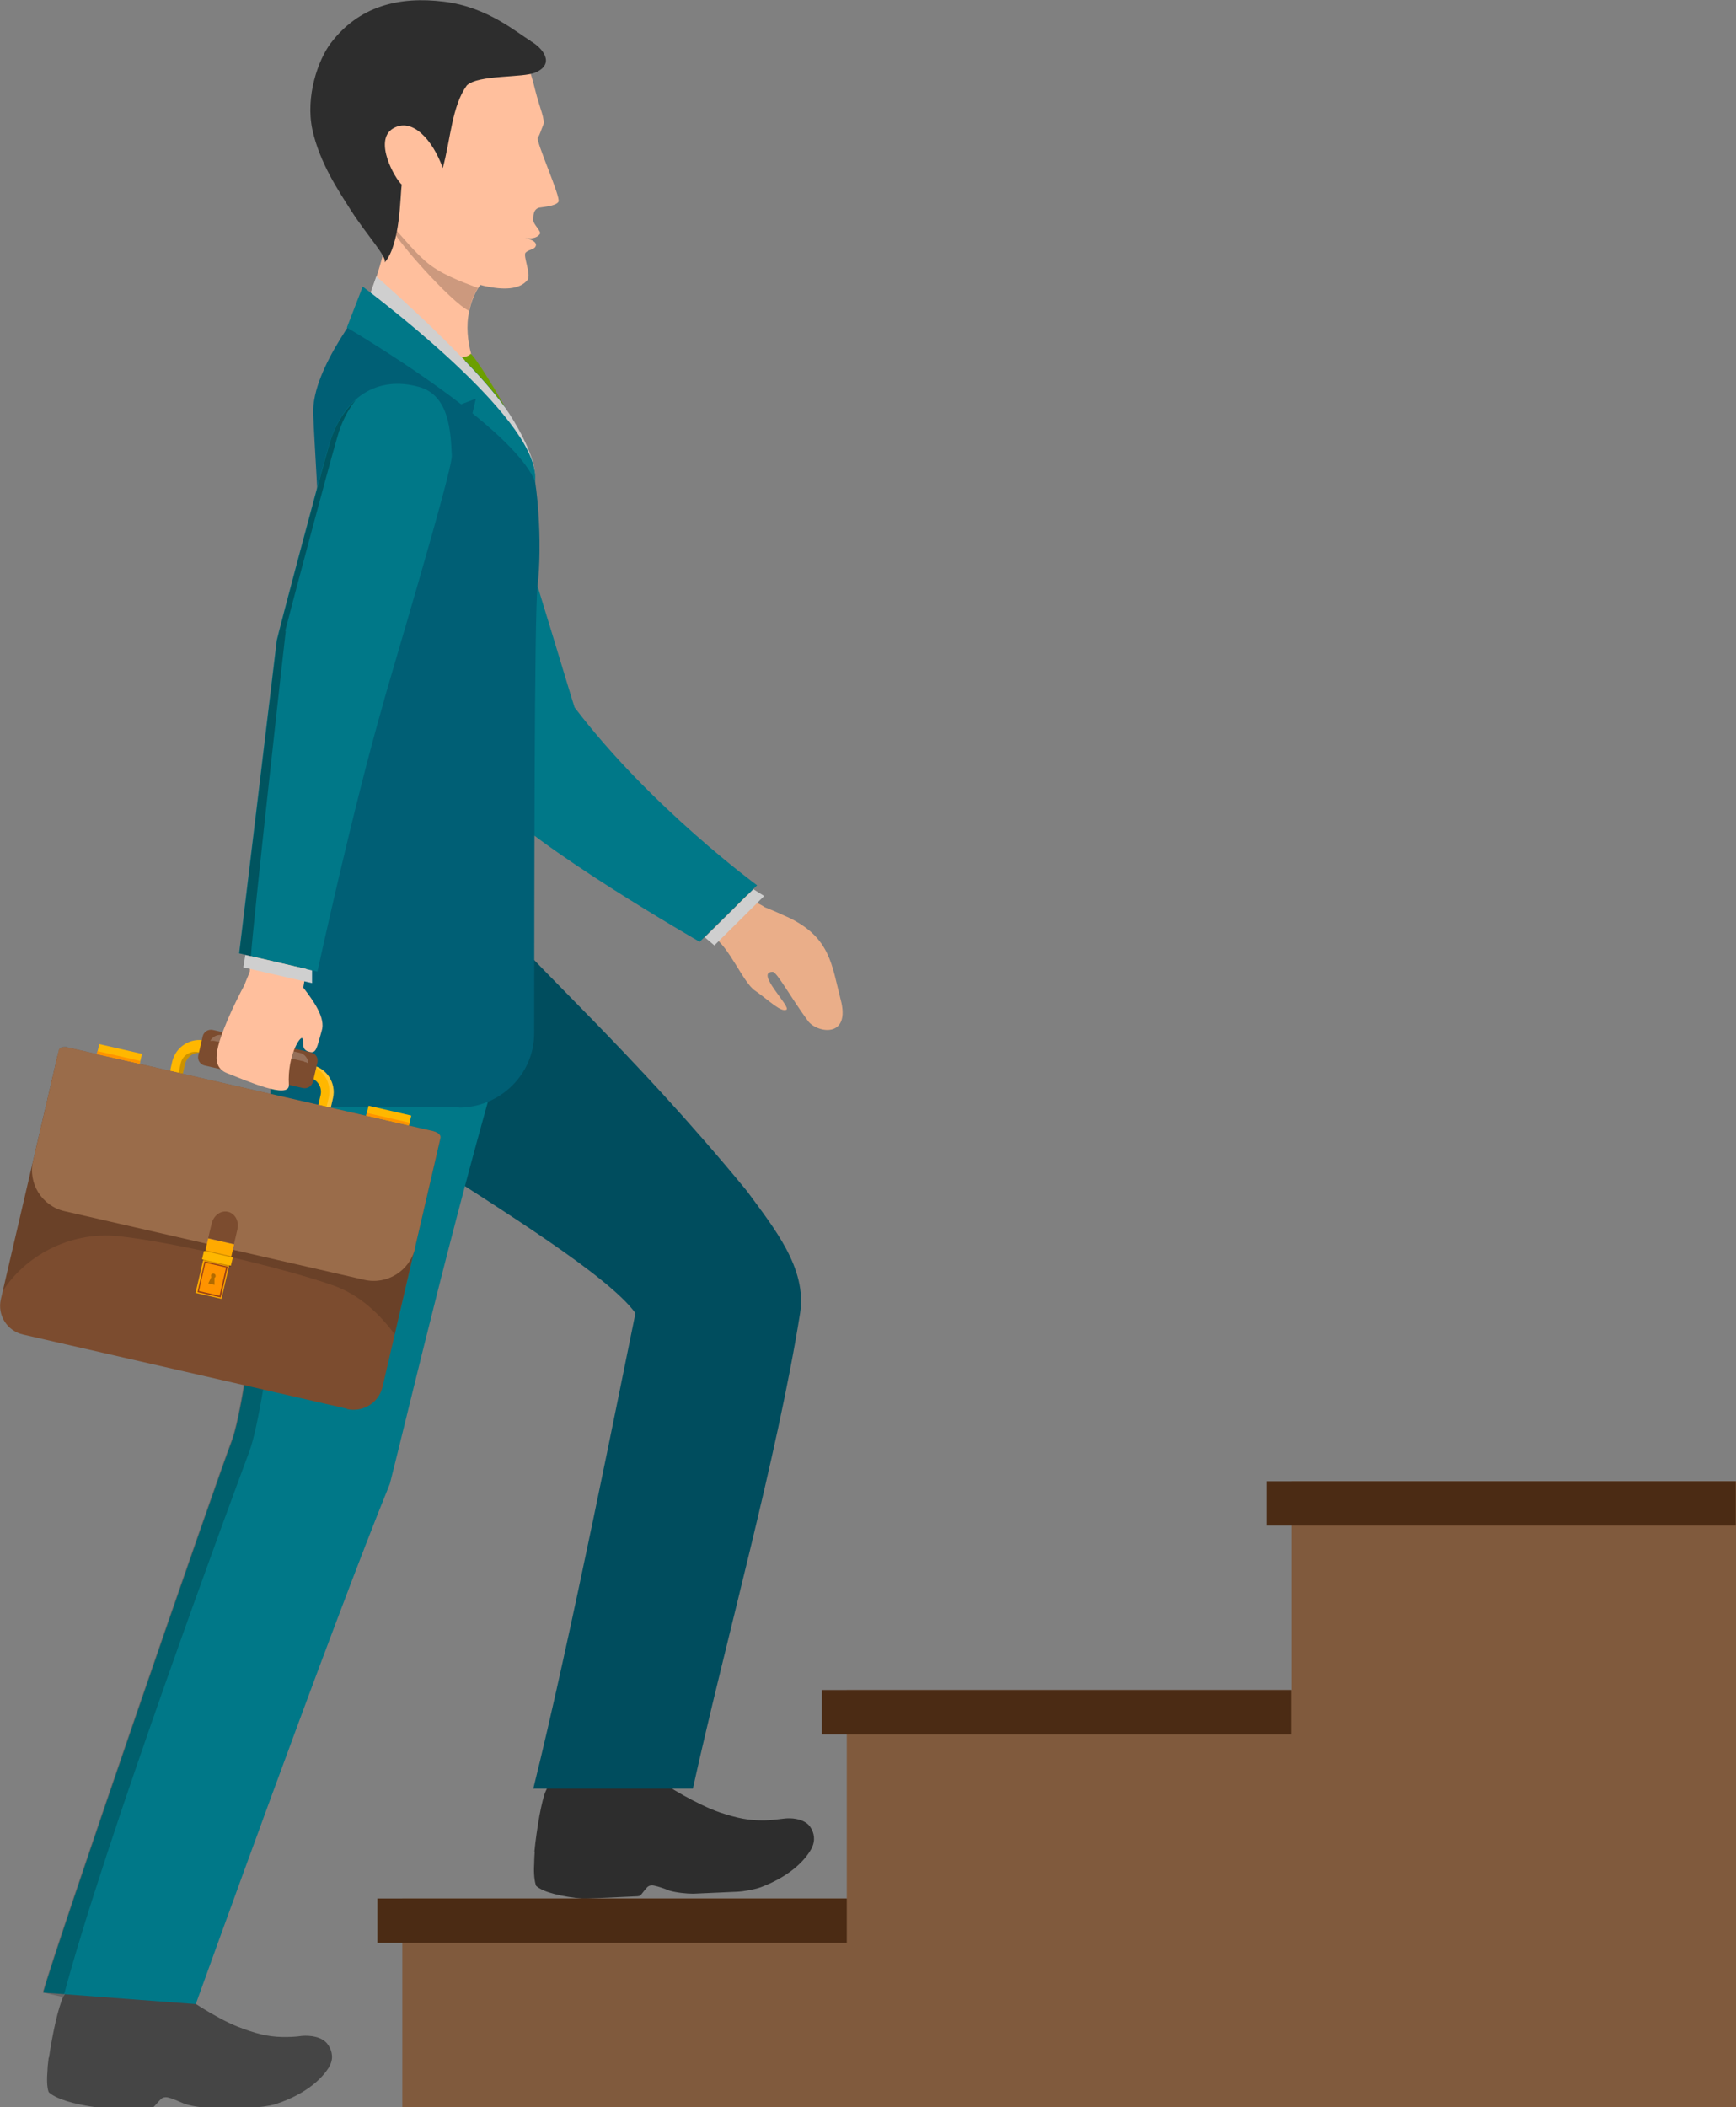 <svg width="75" height="91" viewBox="0 0 75 91" fill="none" xmlns="http://www.w3.org/2000/svg">
<rect x="0" y="0" width="75" height="91" fill="#808080" stroke="none"/>
<g clip-path="url(#clip0_394_304)">
<path d="M32.33 38.657C32.33 38.657 32.464 38.863 32.489 38.863C32.599 38.948 32.916 39.081 33.039 39.178C33.442 39.336 33.784 39.494 34.102 39.639C35.874 40.501 35.935 41.678 36.314 43.146C36.779 44.857 35.3 44.614 34.909 44.093C34.151 43.061 33.564 41.969 33.381 41.969C32.586 41.969 34.224 43.51 33.968 43.607C33.711 43.704 33.246 43.219 32.623 42.782C32.122 42.467 31.474 40.829 30.814 40.465C30.79 40.428 32.22 38.475 32.342 38.657H32.33Z" fill="#EAAE89"/>
<path d="M32.709 38.232C32.709 38.232 28.125 34.883 24.825 30.552C24.727 30.309 21.855 20.59 21.464 20.044C20.877 19.219 19.948 17.909 18.64 18.321C16.868 18.867 16.098 20.445 16.77 22.592C17.234 24.073 19.288 30.297 19.483 30.831C19.483 30.867 20.571 33.694 21.219 34.459C23.004 36.533 30.227 40.671 30.227 40.671L32.696 38.244L32.709 38.232Z" fill="#007888"/>
<path d="M32.55 38.402L33.014 38.693L30.863 40.828L30.448 40.477L32.55 38.402Z" fill="#CFCFCF"/>
<path d="M23.089 79.959C23.138 79.437 23.224 78.867 23.309 78.394C23.395 77.933 23.492 77.544 23.566 77.374C23.651 77.168 23.737 77.035 23.847 77.01C23.969 76.974 28.32 76.731 28.443 76.841C28.736 77.095 30.117 77.933 31.107 78.272C31.841 78.515 32.342 78.624 33.026 78.612C33.271 78.612 33.54 78.576 33.845 78.539C34.188 78.491 34.664 78.539 34.933 78.806C35.129 79.025 35.239 79.352 35.117 79.692C35.104 79.74 35.08 79.789 35.055 79.838C34.835 80.238 34.249 80.978 32.867 81.5C32.599 81.597 32.134 81.682 31.841 81.694L29.946 81.779C29.653 81.779 29.201 81.73 28.919 81.645C28.675 81.548 28.467 81.475 28.296 81.439C28.113 81.391 28.003 81.439 27.929 81.536C27.783 81.694 27.673 81.876 27.636 81.876C27.612 81.876 27.587 81.876 27.575 81.888L25.204 81.997C24.287 81.912 23.456 81.718 23.162 81.439C23.089 81.245 23.052 80.905 23.077 80.493C23.077 80.323 23.089 80.153 23.101 79.971L23.089 79.959Z" fill="#2D2D2D"/>
<path d="M18.64 36.169C18.64 36.169 19.215 36.91 19.838 37.698C19.948 37.844 20.07 37.989 20.192 38.147C20.559 38.608 20.901 39.033 21.085 39.263C23.077 41.727 27.208 45.282 32.269 51.433C33.43 53.023 34.872 54.758 34.566 56.711C33.564 62.984 31.327 70.931 29.934 77.241H23.04C24.642 70.798 26.878 59.49 27.453 56.711C26.304 55.097 21.5 52.149 18.322 50.086C16.085 48.63 14.484 46.422 13.482 44.275C13.396 44.093 13.299 43.91 13.238 43.728C12.932 43.049 12.712 42.382 12.541 41.751L18.628 36.182L18.64 36.169Z" fill="#004D5E"/>
<path d="M2.115 88.865C2.188 88.343 2.298 87.772 2.408 87.287C2.518 86.814 2.64 86.438 2.714 86.268C2.811 86.062 2.909 85.94 3.019 85.916C3.141 85.892 7.542 85.831 7.664 85.965C7.945 86.231 9.302 87.141 10.292 87.53C11.025 87.809 11.526 87.954 12.211 87.967C12.455 87.967 12.736 87.967 13.054 87.918C13.396 87.894 13.873 87.942 14.13 88.246C14.313 88.476 14.423 88.804 14.276 89.144C14.252 89.192 14.227 89.241 14.203 89.289C13.959 89.677 13.335 90.393 11.905 90.867C11.624 90.951 11.16 91.012 10.866 91.012H8.947C8.654 91.012 8.189 90.939 7.92 90.83C7.676 90.721 7.468 90.636 7.297 90.587C7.114 90.539 7.004 90.587 6.93 90.672C6.772 90.83 6.649 91 6.613 91C6.588 91 6.564 91 6.539 91H4.144C3.215 90.879 2.396 90.636 2.102 90.345C2.029 90.151 2.017 89.799 2.053 89.386C2.053 89.216 2.09 89.034 2.102 88.852L2.115 88.865Z" fill="#454545"/>
<path d="M22.502 39.385C22.502 39.385 22.441 42.952 22.344 43.255C19.96 51.009 17.528 61.419 16.843 64.076C14.325 70.24 8.458 86.547 8.458 86.547L1.87 86.05C2.396 84.096 9.302 64.113 10.011 62.256C10.72 60.388 11.771 50.948 11.697 47.15C11.649 44.469 12.59 41.885 13.824 39.834C13.922 39.652 14.02 39.482 14.142 39.324C14.533 38.681 14.973 38.111 15.413 37.614L22.502 39.397V39.385Z" fill="#007888"/>
<path opacity="0.2" d="M1.87 86.05L2.738 86.244C4.461 79.692 10.133 64.392 10.768 62.693C11.526 60.667 12.675 50.705 12.651 46.592C12.626 43.692 13.629 40.877 14.924 38.645C15.034 38.451 15.132 38.257 15.267 38.087C15.364 37.929 15.462 37.783 15.56 37.638L15.389 37.601C14.961 38.111 14.521 38.669 14.117 39.312C13.995 39.47 13.898 39.652 13.8 39.822C12.577 41.872 11.624 44.457 11.673 47.138C11.734 50.936 10.695 60.388 9.986 62.244C9.277 64.1 2.371 84.084 1.846 86.038L1.87 86.05Z" fill="black"/>
<path opacity="0.2" d="M16.134 22.495C16.134 22.495 16.098 22.459 16.073 22.435C16.11 22.483 16.147 22.532 16.183 22.58C17.699 24.242 21.733 28.162 22.344 28.707C22.454 28.635 22.723 28.404 23.052 28.113C21.916 27.252 17.785 23.976 16.134 22.507V22.495Z" fill="black"/>
<path d="M15.658 13.371C16.012 12.813 16.354 11.769 16.611 10.738C16.709 10.374 16.782 10.034 16.868 9.694C17.088 8.736 17.222 7.984 17.222 7.984C17.222 7.984 22.099 10.689 20.889 12.109C20.816 12.206 20.742 12.315 20.669 12.424C20.474 12.728 20.351 13.068 20.278 13.419C19.96 14.73 20.669 16.174 20.669 16.174C20.669 16.174 16.574 14.499 15.67 13.371H15.658Z" fill="#FFBF9D"/>
<path d="M21.965 1.614C22.674 2.135 22.93 3.13 23.126 3.907C23.322 4.683 23.566 5.181 23.468 5.399C23.37 5.63 23.334 5.788 23.236 5.945C23.138 6.091 24.238 8.518 24.128 8.712C24.018 8.906 23.419 8.942 23.297 8.967C23.028 9.039 23.04 9.331 23.04 9.513C23.04 9.695 23.407 9.998 23.322 10.107C23.138 10.374 22.686 10.277 22.686 10.277C22.686 10.277 23.297 10.398 23.126 10.665C23.04 10.787 22.845 10.774 22.71 10.908C22.576 11.029 22.967 11.866 22.784 12.097C22.099 12.934 19.985 12.146 18.469 11.478C17.393 10.471 16.416 9.925 16.183 9.767C15.658 9.415 13.617 5.666 14.325 4.004C15.034 2.342 16.342 0.959 17.858 0.801C19.361 0.643 20.95 0.861 21.965 1.602V1.614Z" fill="#FFBF9D"/>
<path opacity="0.2" d="M20.657 12.425C20.461 12.728 20.339 13.068 20.266 13.42C19.544 13.128 16.782 10.034 16.868 9.707C17.259 10.034 17.699 10.678 18.383 11.284C18.994 11.818 19.899 12.158 20.657 12.437V12.425Z" fill="black"/>
<path d="M22.918 1.759C22.38 1.456 21.097 0.303 19.19 0.073C17.247 -0.17 15.499 0.255 14.277 1.881C13.751 2.584 13.189 4.15 13.494 5.593C13.812 7.049 14.643 8.263 15.156 9.076C15.865 10.18 16.709 11.066 16.623 11.332C17.308 10.532 17.283 8.445 17.357 7.972C17.063 7.717 16.134 6.079 16.965 5.557C17.809 5.035 18.701 6.055 19.129 7.256C19.471 6.006 19.52 4.586 20.168 3.689C20.681 3.215 22.588 3.373 23.138 3.13C23.994 2.754 23.456 2.075 22.918 1.771V1.759Z" fill="#2D2D2D"/>
<path d="M19.826 47.817H12.052C11.991 44.323 13.433 39.809 13.788 34.568C14.24 27.809 13.629 20.348 13.531 17.872C13.458 15.846 15.853 13.08 16.024 12.643C17.357 14.766 19.777 16.028 20.302 15.446C20.608 15.688 22.124 17.945 22.698 19.158C23.273 20.372 23.431 23.611 23.224 25.286C23.077 26.584 23.089 38.693 23.077 44.626C23.077 46.398 21.598 47.83 19.826 47.83V47.817Z" fill="#005F75"/>
<path d="M21.83 17.593C21.329 16.902 20.657 16.149 19.948 15.421C20.119 15.421 20.266 15.361 20.339 15.276C20.547 15.458 21.231 16.538 21.83 17.593Z" fill="#6C9F00"/>
<path d="M23.126 20.445C22.722 20.008 21.891 18.588 20.657 17.132C19.96 16.307 18.897 15.409 18.298 14.827C17.454 14.05 16.745 13.347 16.33 12.958C16.122 12.752 16 12.667 16 12.667L16.256 11.939C16.256 11.939 18.2 13.614 19.936 15.421C20.645 16.149 21.317 16.902 21.818 17.593C22.246 18.2 23.04 19.535 23.113 20.445H23.126Z" fill="#CFCFCF"/>
<path d="M15.67 12.376L14.985 14.147C14.985 14.147 17.625 15.688 19.923 17.46L20.559 17.217L20.412 17.848C21.659 18.855 22.747 19.911 23.114 20.784C23.419 18.309 16.843 13.274 15.67 12.376Z" fill="#007888"/>
<path d="M7.248 46.738L7.786 46.859L7.994 45.949C8.079 45.609 8.422 45.391 8.764 45.476L13.372 46.532C13.714 46.616 13.934 46.956 13.849 47.296L13.641 48.206L14.179 48.327L14.386 47.417C14.533 46.786 14.13 46.143 13.494 45.998L8.874 44.942C8.238 44.796 7.603 45.197 7.444 45.828L7.236 46.738H7.248Z" fill="#FFB700"/>
<path opacity="0.2" d="M13.323 45.973L13.494 46.01C14.13 46.155 14.533 46.786 14.386 47.429L14.179 48.339L13.995 48.303L14.203 47.393C14.35 46.762 13.946 46.119 13.311 45.973H13.323Z" fill="white"/>
<path opacity="0.2" d="M8.581 45.44L8.764 45.476C8.422 45.403 8.079 45.609 7.994 45.949L7.786 46.859L7.603 46.823L7.811 45.913C7.884 45.573 8.238 45.355 8.581 45.44Z" fill="black"/>
<path d="M8.566 45.578L8.758 44.75C8.802 44.561 8.996 44.431 9.198 44.477L13.438 45.45C13.64 45.496 13.759 45.685 13.713 45.886L13.52 46.714C13.476 46.903 13.283 47.033 13.08 46.986L8.84 46.014C8.65 45.97 8.519 45.778 8.566 45.578Z" fill="#7C4C2F"/>
<path opacity="0.2" d="M13.14 45.84L9.277 44.954C9.216 44.942 9.143 44.942 9.082 44.954C9.18 44.76 9.412 44.651 9.632 44.7L12.944 45.464C13.164 45.512 13.311 45.706 13.323 45.925C13.262 45.889 13.213 45.864 13.14 45.852V45.84Z" fill="white"/>
<path d="M14.985 60.849C15.67 61.007 16.367 60.582 16.526 59.89L18.995 49.298C19.044 49.104 18.921 48.91 18.726 48.861L2.946 45.245C2.75 45.197 2.555 45.318 2.506 45.512L0.037 56.105C-0.122 56.796 0.306 57.476 1.002 57.633L14.998 60.837L14.985 60.849Z" fill="#7C4C2F"/>
<path opacity="0.15" d="M2.897 45.233C2.897 45.233 2.921 45.233 2.934 45.233L18.713 48.849C18.713 48.849 18.738 48.849 18.75 48.849C18.933 48.898 19.056 49.019 19.019 49.128L17.821 54.285L17.051 57.621C16.44 56.796 15.56 55.911 14.362 55.498C12.137 54.722 7.505 53.642 5.158 53.387C2.97 53.144 1.039 54.297 0.122 55.753L1.345 50.499L2.542 45.343C2.567 45.233 2.726 45.173 2.909 45.209L2.897 45.233Z" fill="black"/>
<path d="M17.919 53.921L19.031 49.128C19.056 49.019 18.921 48.897 18.726 48.849L2.946 45.233C2.75 45.185 2.567 45.233 2.542 45.342L1.43 50.135C1.198 51.106 1.821 52.089 2.799 52.307L15.731 55.267C16.721 55.498 17.699 54.879 17.931 53.908L17.919 53.921Z" fill="#9A6C4A"/>
<path d="M8.994 53.481L8.448 55.834L9.568 56.09L10.114 53.736L8.994 53.481Z" fill="#FFAA00"/>
<path d="M8.864 54.506L8.567 55.783L9.519 56.002L9.817 54.725L8.864 54.506Z" fill="#FF9300"/>
<path d="M8.837 54.467L9.84 54.697L9.534 56.032L8.532 55.801L8.837 54.467ZM9.766 54.734L8.874 54.528L8.593 55.753L9.485 55.959L9.766 54.734Z" fill="#983F16"/>
<path d="M9.852 52.331C10.157 52.404 10.341 52.744 10.255 53.096L10.108 53.727L8.996 53.472C8.996 53.472 9.057 53.181 9.143 52.841C9.228 52.489 9.534 52.258 9.852 52.331Z" fill="#7C4C2F"/>
<path opacity="0.2" d="M8.818 53.981L8.716 54.418L9.966 54.705L10.068 54.268L8.818 53.981Z" fill="black"/>
<path d="M8.727 54.382L9.974 54.661L10.06 54.309L8.813 54.018L8.727 54.382Z" fill="#FFB700"/>
<path d="M8.996 55.425L9.131 55.146C9.131 55.146 9.106 55.098 9.118 55.073C9.118 55.025 9.179 54.989 9.241 55.001C9.289 55.013 9.326 55.061 9.314 55.122C9.314 55.146 9.289 55.17 9.265 55.183V55.486L9.008 55.425H8.996Z" fill="#B26B00"/>
<path d="M15.922 47.751L15.823 48.176L17.669 48.601L17.768 48.175L15.922 47.751Z" fill="#FFB700"/>
<path d="M15.817 48.182L17.662 48.606L17.699 48.485L15.841 48.06L15.817 48.182Z" fill="#FF9300"/>
<path d="M4.289 45.089L4.19 45.514L6.036 45.937L6.135 45.511L4.289 45.089Z" fill="#FFB700"/>
<path d="M4.18 45.524L6.026 45.937L6.063 45.816L4.205 45.391L4.18 45.524Z" fill="#FF9300"/>
<path d="M12.798 26.39C12.639 26.851 12.517 27.312 12.419 27.773C12.37 27.955 10.769 41.678 10.793 41.896C10.793 41.896 10.793 41.933 10.793 41.945C10.756 42.078 10.61 42.382 10.561 42.539C10.353 42.916 10.194 43.255 10.047 43.559C9.241 45.342 9.094 46.082 9.852 46.361C10.61 46.653 12.517 47.502 12.48 46.847C12.406 45.573 12.993 44.687 13.066 44.845C13.152 45.027 12.981 45.342 13.384 45.427C13.665 45.5 13.69 45.245 13.898 44.517C14.081 43.959 13.531 43.207 13.103 42.649C13.103 42.612 14.313 35.417 16.086 30.612C16 30.54 16.868 27.142 16.868 27.142L13.287 26.463L12.81 26.366L12.798 26.39Z" fill="#FFBF9D"/>
<path d="M13.714 41.957C13.714 41.957 15.242 34.92 16.575 30.309C16.623 30.042 19.545 20.348 19.52 19.68C19.471 18.673 19.422 17.072 18.102 16.708C16.318 16.21 14.802 17.12 14.191 19.28C13.763 20.772 12.076 27.106 11.954 27.652C11.954 27.688 10.329 41.169 10.329 41.169L13.714 41.957Z" fill="#007888"/>
<path opacity="0.3" d="M12.321 27.252C12.455 26.694 14.142 20.36 14.57 18.88C14.753 18.224 15.034 17.691 15.377 17.266C14.863 17.727 14.448 18.382 14.203 19.28C13.775 20.772 12.089 27.106 11.966 27.652C11.966 27.688 10.341 41.169 10.341 41.169L10.842 41.29C10.903 40.125 12.333 27.288 12.345 27.252H12.321Z" fill="black"/>
<path d="M13.482 41.908V42.455L10.512 41.775L10.598 41.241L13.482 41.908Z" fill="#CFCFCF"/>
<path d="M55.798 63.967V72.982H36.583V81.985H17.381V91H75V63.967H55.798Z" fill="#805A3D"/>
<path d="M36.583 81.985H16.305V83.902H36.583V81.985Z" fill="#4B2B14"/>
<path d="M55.785 72.982H35.508V74.899H55.785V72.982Z" fill="#4B2B14"/>
<path d="M74.988 63.967H54.71V65.884H74.988V63.967Z" fill="#4B2B14"/>
</g>
<defs>
<clipPath id="clip0_394_304">
<rect width="75" height="91" fill="white"/>
</clipPath>
</defs>
</svg>
